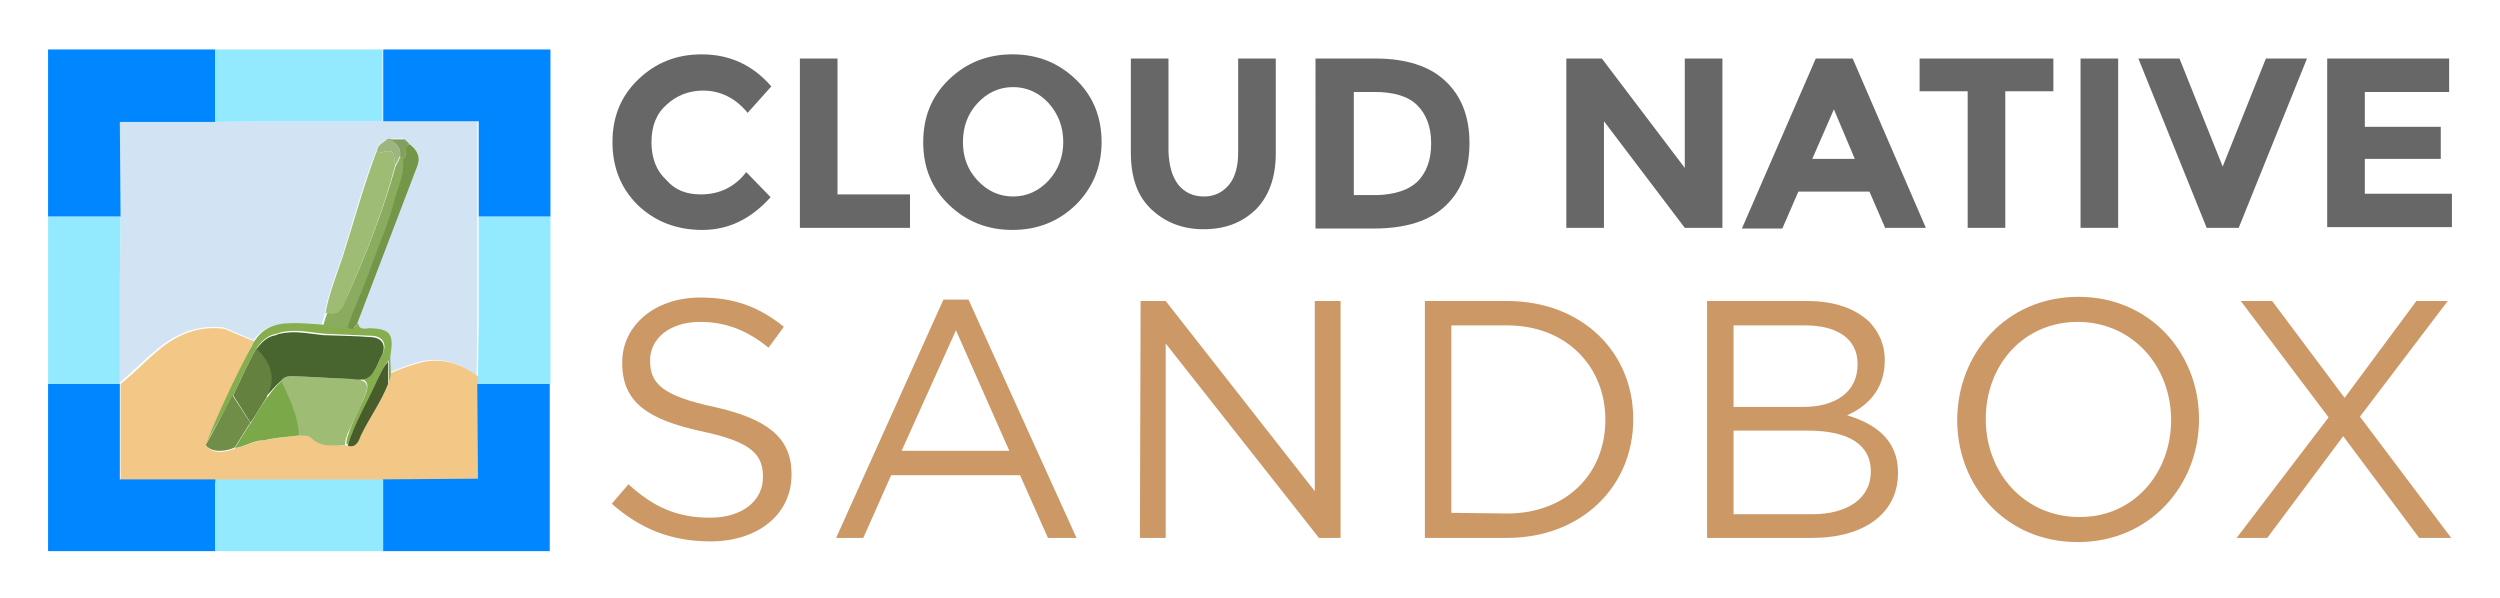 <?xml version="1.0" encoding="utf-8"?>
<!-- Generator: Adobe Illustrator 26.1.0, SVG Export Plug-In . SVG Version: 6.00 Build 0)  -->
<svg version="1.1" id="Layer_1" xmlns="http://www.w3.org/2000/svg" xmlns:xlink="http://www.w3.org/1999/xlink" x="0px" y="0px"
	 viewBox="0 0 358.8 85.8" style="enable-background:new 0 0 358.8 85.8;" xml:space="preserve">
<style type="text/css">
	.st0{fill:#666766;}
	.st1{fill:#CB9866;}
	.st2{fill:#D2E4F4;}
	.st3{fill:#F3C887;}
	.st4{fill:#9DB57F;}
	.st5{fill:#829F60;}
	.st6{fill:#9FBC75;}
	.st7{fill:#86AE4F;}
	.st8{fill:#89AC5F;}
	.st9{fill:#708E48;}
	.st10{fill:#739648;}
	.st11{fill:#485D2A;}
	.st12{fill:#49652F;}
	.st13{fill:#648140;}
	.st14{fill:#7BA848;}
	.st15{fill:#0086FF;}
	.st16{fill:#93EAFF;}
</style>
<path id="XMLID_207_" class="st0" d="M100.6,27.9c2.7,0,4.9-1.1,6.5-3.2l3.5,3.6c-2.8,3.1-6,4.7-9.8,4.7c-3.7,0-6.8-1.2-9.3-3.6
	c-2.4-2.4-3.6-5.4-3.6-9c0-3.6,1.2-6.6,3.7-9s5.5-3.6,9.1-3.6c4,0,7.3,1.5,10,4.6l-3.4,3.8c-1.7-2.1-3.9-3.2-6.4-3.2
	c-2,0-3.8,0.7-5.2,2c-1.5,1.3-2.2,3.1-2.2,5.4s0.7,4.1,2.1,5.4C96.9,27.3,98.5,27.9,100.6,27.9z"/>
<path id="XMLID_205_" class="st0" d="M114.8,32.8V8.4h5.4v19.5h10.4v4.8h-15.8V32.8z"/>
<path id="XMLID_157_" class="st0" d="M154.4,29.4c-2.5,2.4-5.5,3.6-9.1,3.6s-6.6-1.2-9.1-3.6c-2.5-2.4-3.7-5.4-3.7-9
	c0-3.6,1.2-6.6,3.7-9s5.5-3.6,9.1-3.6s6.6,1.2,9.1,3.6s3.7,5.4,3.7,9C158.1,24,156.8,27,154.4,29.4z M152.6,20.4
	c0-2.2-0.7-4-2.1-5.6c-1.4-1.5-3.1-2.3-5.1-2.3s-3.7,0.8-5.1,2.3c-1.4,1.5-2.1,3.4-2.1,5.6s0.7,4,2.1,5.5c1.4,1.5,3.1,2.3,5.1,2.3
	s3.7-0.8,5.1-2.3C151.8,24.5,152.6,22.6,152.6,20.4z"/>
<path id="XMLID_155_" class="st0" d="M169.1,26.5c0.9,1.1,2.1,1.7,3.7,1.7c1.5,0,2.7-0.6,3.6-1.7c0.9-1.1,1.3-2.7,1.3-4.6V8.4h5.4
	V22c0,3.5-1,6.2-2.9,8.1c-2,1.9-4.4,2.8-7.5,2.8c-3,0-5.5-1-7.5-2.9c-2-1.9-2.9-4.6-2.9-8.1V8.4h5.4v13.4
	C167.8,23.8,168.2,25.3,169.1,26.5z"/>
<path id="XMLID_151_" class="st0" d="M207.4,11.6c2.3,2.1,3.5,5.1,3.5,8.9s-1.1,6.8-3.4,9s-5.7,3.3-10.4,3.3h-8.3V8.4h8.6
	C201.8,8.4,205.2,9.5,207.4,11.6L207.4,11.6z M203.4,26.1c1.3-1.3,2-3.1,2-5.5c0-2.4-0.7-4.2-2-5.5s-3.4-1.9-6.1-1.9h-3V28h3.4
	C200.2,27.9,202.1,27.3,203.4,26.1L203.4,26.1z"/>
<path id="XMLID_103_" class="st0" d="M241.8,8.4h5.4v24.3h-5.4l-11.6-15.3v15.3h-5.4V8.4h5.1l11.9,15.7L241.8,8.4L241.8,8.4z"/>
<path id="XMLID_100_" class="st0" d="M270.6,32.8l-2.3-5.3h-10.2l-2.3,5.3h-5.8l10.6-24.4h5.3l10.5,24.3h-5.8V32.8z M263.2,15.7
	l-3.1,7.1h6.1L263.2,15.7z"/>
<path id="XMLID_98_" class="st0" d="M287.8,13.1v19.6h-5.4V13.1h-6.9V8.4h19.2v4.7H287.8z"/>
<path id="XMLID_96_" class="st0" d="M298.6,8.4h5.4v24.3h-5.4V8.4z"/>
<path id="XMLID_94_" class="st0" d="M319,23.9l6.2-15.5h5.9l-9.8,24.3h-4.6l-9.8-24.3h5.9L319,23.9z"/>
<path id="XMLID_12_" class="st0" d="M351.5,8.4v4.8h-12.1v5h10.9v4.6h-10.9v5h12.5v4.8H334V8.4H351.5z"/>
<path class="st1" d="M87.8,72.3l2.4-2.8c3.5,3.2,6.9,4.8,11.7,4.8c4.6,0,7.6-2.4,7.6-5.8v-0.1c0-3.2-1.7-5-8.8-6.5
	c-7.8-1.7-11.4-4.2-11.4-9.8V52c0-5.3,4.7-9.3,11.2-9.3c5,0,8.5,1.4,12,4.2l-2.2,3c-3.2-2.6-6.3-3.7-9.8-3.7c-4.4,0-7.2,2.4-7.2,5.5
	v0.1c0,3.2,1.7,5,9.2,6.6c7.6,1.7,11.1,4.4,11.1,9.6v0.1c0,5.8-4.9,9.6-11.6,9.6C96.3,77.7,91.9,75.9,87.8,72.3z M135.4,43h3.6
	l15.5,34.2h-4.1l-4-9h-18.5l-4,9H120L135.4,43z M144.9,64.8l-7.7-17.4l-7.8,17.3h15.5L144.9,64.8z M163.7,43.2h3.6l21.4,27.3V43.2
	h3.7v34h-3.1l-22-27.9v27.9h-3.7L163.7,43.2L163.7,43.2z M204.5,43.2h11.8c10.7,0,18.1,7.3,18.1,16.9v0.1c0,9.6-7.4,17-18.1,17
	h-11.8V43.2z M216.3,73.7c8.6,0,14.1-5.8,14.1-13.4v-0.1c0-7.5-5.5-13.5-14.1-13.5h-8v26.9L216.3,73.7L216.3,73.7z M244.9,43.2h14.5
	c3.9,0,6.9,1.1,8.9,3c1.4,1.5,2.2,3.3,2.2,5.4v0.1c0,4.4-2.7,6.7-5.4,7.9c4,1.2,7.3,3.5,7.3,8.2v0.1c0,5.8-4.9,9.3-12.3,9.3h-15.1
	v-34H244.9z M258.8,58.4c4.6,0,7.8-2.1,7.8-6.1v-0.1c0-3.4-2.7-5.5-7.5-5.5h-10.3v11.7H258.8L258.8,58.4z M260.1,73.8
	c5.1,0,8.4-2.3,8.4-6.1v-0.1c0-3.7-3.1-5.8-9-5.8h-10.7v12C248.8,73.8,260.1,73.8,260.1,73.8z M280.9,60.3c0-9.5,7-17.7,17.4-17.7
	c10.3,0,17.3,8.1,17.3,17.5v0.1c0,9.4-7,17.6-17.4,17.6S280.9,69.7,280.9,60.3z M311.6,60.3c0-7.8-5.6-14.1-13.4-14.1
	S285,52.4,285,60.1v0.1c0,7.7,5.6,14,13.4,14C306.1,74.3,311.6,68,311.6,60.3z M334.2,59.9l-12.6-16.7h4.5l10.4,13.9l10.3-13.9h4.5
	l-12.6,16.6l13.1,17.4h-4.6l-10.9-14.6l-10.9,14.6H321C321,77.2,334.2,59.9,334.2,59.9z"/>
<path class="st2" d="M18.8,68.6c-0.1,0.1-0.2,0.2-0.3,0.2h15c0-0.1,0-0.1,0.1-0.2H18.8z M50.5,68.6c0,0.1-0.1,0.1-0.1,0.2H55
	l0.1,0.1h13.6v-0.3C68.7,68.6,50.5,68.6,50.5,68.6z M30.9,17.5l-13.7-0.1V31l0.1,0.1l-0.1,9v14.8c1.8-1.5,3.5-3.3,5.4-4.8
	c2.8-2.4,6-3.5,9.5-3.1l4.3,1.8c1.1-1.6,2.8-2.3,4.8-2.3c1.6,0,3.3,0.2,4.9,0.2c0.2-0.6,0.4-1.1,0.5-1.7c0.5-2.9,1.6-5.5,2.5-8.2
	c1.6-5.1,3-10.3,4.9-15.2c0.1-0.9,1-1.1,1.5-1.7h2.5l0.7,0.7c1,0.8,1.7,1.7,1.1,3.1l-8.7,22.8c0.2,1.1,1.1,0.7,1.7,0.7
	c2.8,0.1,3.4,0.8,3,3.5c-0.1,0.9,0,1.9,0,2.8c1.5-0.6,2.9-1.2,4.5-1.6c3-0.7,5.7,0.2,8.1,2l0.1-7.9V17.4H40L30.9,17.5z"/>
<path class="st3" d="M35.9,60.6C36,60.6,36,60.6,35.9,60.6C36,60.6,36,60.6,35.9,60.6z M60.5,52c-1.5,0.4-3,0.9-4.5,1.6
	c0,0.5-0.1,1-0.3,1.5c-1,2.6-2.7,4.9-3.9,7.4c-0.3,0.7-0.7,1.8-1.8,1.5c-0.1,0-0.2,0-0.3-0.1c-1.7,0.1-3.5,0.2-4.9-1.1
	c-0.5-0.5-1.2-0.2-1.8-0.3c-1.7,0.2-3.3,0.3-5,0.7c-1.4-0.1-2.9,1-4.2,1.1c-0.9,0.5-3.1,1-4.1-0.2h-0.1c0,0-0.1,0-0.1-0.1l0.3-0.5
	c1.5-3.9,4.5-10.2,6.2-13.7c0.1-0.3,0.3-0.6,0.5-0.8l-4.3-1.8c-3.5-0.5-6.7,0.7-9.5,3.1c-1.8,1.5-3.5,3.3-5.4,4.8v13.8h1.2
	c0.1-0.1-0.4,0.5-0.3,0.4c4.9,0,9.4-0.1,14.3-0.1c0,0.1,1-0.4,1-0.3h17c0-0.1-0.4,0.7-0.3,0.6c5.8,0,12.1,0.2,17.9,0.2
	c0.3,0,0.8-0.3,1.1-0.3l-0.5-14.2l-0.1-0.1V54C66.2,52.2,63.5,51.3,60.5,52z"/>
<path class="st4" d="M56.7,23.7C56.7,23.8,56.7,23.8,56.7,23.7c0.3-0.4,0.5-0.9,0.7-1.3c0.2-1.2-0.6-1.9-1.4-2.5h-0.4
	c-0.5,0.6-1.4,0.8-1.5,1.7l0.2,0.4C56.5,21.4,56.5,21.5,56.7,23.7z"/>
<path class="st5" d="M57.4,22.4l0.4,0.4c0.9-0.4-0.1-1.8,1-2.1L58.1,20H56C56.8,20.5,57.6,21.2,57.4,22.4z"/>
<path class="st6" d="M47.1,44.9c2.1,0.4,2.3-1.2,2.8-2.5c2.7-6.1,5.1-12.2,6.8-18.6v-0.1c-0.1-2.2-0.3-2.3-2.4-1.7
	c0,0-0.1-0.3-0.2-0.4c-1.9,5-3.3,10.2-4.9,15.2c-0.9,2.7-2,5.4-2.5,8.2C46.8,45,46.9,44.9,47.1,44.9z"/>
<path class="st7" d="M29.4,64.1C29.5,64.1,29.5,64.1,29.4,64.1C29.5,64.1,29.5,64.1,29.4,64.1C29.4,64,29.4,64.1,29.4,64.1z
	 M29.7,63.4l3.8-6.7c1.1-2.3,2.1-4.6,3.3-6.7c0.7-1,1.6-1.9,2.9-2.1c0.2-0.1,0.4-0.1,0.6-0.2c2.1-0.5,4.1,0,6.2,0.2
	c2.3,0.1,4.7,0.2,7,0.3c1.4,0.1,2,1.1,1.5,2.4l-0.3,0.6c-0.9,2.1-1.4,3.1-3.1,3.1c1.3,0.3,1.4,1.1,0.7,2.7s-1.6,3.3-2.2,5
	c-0.2,0.6-0.4,1.1-0.4,1.7c0.1,0,0.2,0.1,0.3,0.1c1-3.3,2.8-6.1,4.3-9.6c0.8-1.3,0.8-1.7,1.5-2.5v3.2c0.2-0.5,0.3-1,0.3-1.5
	c0-0.9-0.2-1.9,0-2.8c0.4-2.7-0.2-3.4-3-3.5c-0.6,0-1.5,0.4-1.7-0.7c-0.4,0.4-0.7,1.1-1.3,0.3c-1.2,0.3-2.5,0.1-3.7-0.1
	c-1.6-0.1-3.3-0.3-4.9-0.2c-2,0-3.7,0.7-4.8,2.3c-0.2,0.3-0.4,0.5-0.5,0.8C34.2,53.2,31.2,59.5,29.7,63.4z"/>
<path class="st8" d="M50,46.9c0.9-3.2,2.4-6.2,3.6-9.3c1.1-3.1,2.4-6.1,3.2-9.2c0.5-1.9,1.3-3.6,1.1-5.6l-0.4-0.4
	c-0.2,0.5-0.4,0.9-0.7,1.4c-1.8,6.4-4.2,12.6-6.9,18.6c-0.6,1.3-0.8,2.9-2.8,2.5c-0.1,0-0.2,0.2-0.2,0.2c-0.2,0.6-0.4,1.1-0.5,1.7
	C47.4,46.9,48.6,47.2,50,46.9z"/>
<path class="st9" d="M35.9,60.6c-0.1-0.1-0.1-0.2-0.2-0.3l-2.3-3.5v-0.1l-3.6,6.7l-0.3,0.5c0,0,0.1,0,0.1,0.1c1,1.1,3.2,0.7,4.1,0.2
	l2-3.2C35.8,60.9,35.9,60.8,35.9,60.6z"/>
<path class="st10" d="M57.8,22.8c0.3,2-0.6,3.8-1.1,5.6c-0.8,3.2-2.1,6.2-3.2,9.2c-1.1,3.1-2.6,6.1-3.6,9.3c0.7,0.8,0.9,0,1.3-0.3
	l8.7-22.8c0.5-1.4-0.1-2.3-1.1-3.1C57.6,21,58.7,22.4,57.8,22.8z"/>
<path class="st11" d="M55.7,51.9c-0.7,0.8-0.8,1.2-1.5,2.5c-1.5,3.4-3.3,6.2-4.3,9.6H50c1.1,0.3,1.5-0.7,1.8-1.5
	c1.2-2.5,2.9-4.8,3.9-7.4C55.7,55.1,55.7,51.9,55.7,51.9z"/>
<path class="st6" d="M52.2,57.2c0.8-1.7,0.6-2.5-0.7-2.7c-0.3,0-0.6,0-0.9-0.1c-2.8-0.1-5.5-0.3-8.3-0.4c-0.8,0-1.6-0.1-2,0.7
	c1.2,2.5,2.4,4.9,2.5,7.8c0.6,0.1,1.3-0.1,1.8,0.3c1.4,1.4,3.2,1.2,4.9,1.1c0-0.6,0.2-1.1,0.4-1.7C50.7,60.5,51.5,58.9,52.2,57.2z"
	/>
<path class="st12" d="M38.2,56.9c0.9-1,1.3-1.5,2.1-2.2c0.5-0.8,1.3-0.7,2-0.7c2.8,0.1,5.5,0.3,8.3,0.4c0.3,0.1,0.6,0.1,0.9,0.1
	c1.7,0,2.2-1,3.1-3.1l0.3-0.6c0.5-1.3-0.1-2.3-1.5-2.4c-2.3-0.2-4.7-0.2-7-0.3c-2.1-0.2-4.1-0.7-6.2-0.2c-0.2,0-0.4,0.1-0.6,0.2
	c-1.3,0.2-2.1,1.1-2.9,2.1C38.6,52,39.7,54.2,38.2,56.9z"/>
<path class="st13" d="M35.8,60.4c0,0.1,0.1,0.2,0.2,0.2c0.9-1.3,1.4-2.3,2.3-3.6v-0.2c1.5-2.7,0.4-4.9-1.5-6.8
	c-1.2,2.1-2.2,4.4-3.3,6.7v0.1L35.8,60.4z"/>
<path class="st14" d="M40.4,54.7c-0.8,0.7-1.2,1.2-2,2.3l-0.1,0.1c-0.9,1.2-1.5,2.3-2.3,3.6c-0.1,0.1-0.2,0.2-0.3,0.4l-2,3.2
	c1.3-0.1,2.8-1.2,4.2-1.1c1.6-0.4,3.3-0.5,5-0.7C42.8,59.6,41.5,57.1,40.4,54.7z"/>
<path class="st15" d="M30.9,68.8H17.2V55.1H6.9v24h24V68.8z M68.5,55.1L68.5,55.1l0.1,13.6l-13.7,0.1v10.3h24v-24L68.5,55.1z
	 M17.3,31.1l-0.1-13.6h13.7V7.1h-24v24H17.3z"/>
<path class="st15" d="M55,7.1v10.3h13.7v13.7H79v-24L55,7.1z"/>
<path class="st16" d="M30.9,17.5l9-0.1h15V7.1h-24V17.5z M55,68.8h-24v10.3h24V68.8z M68.7,31.1v15L68.6,54v1.1H79v-24H68.7z
	 M17.2,55.1v-15l0.1-9H6.9v24H17.2z"/>
</svg>
